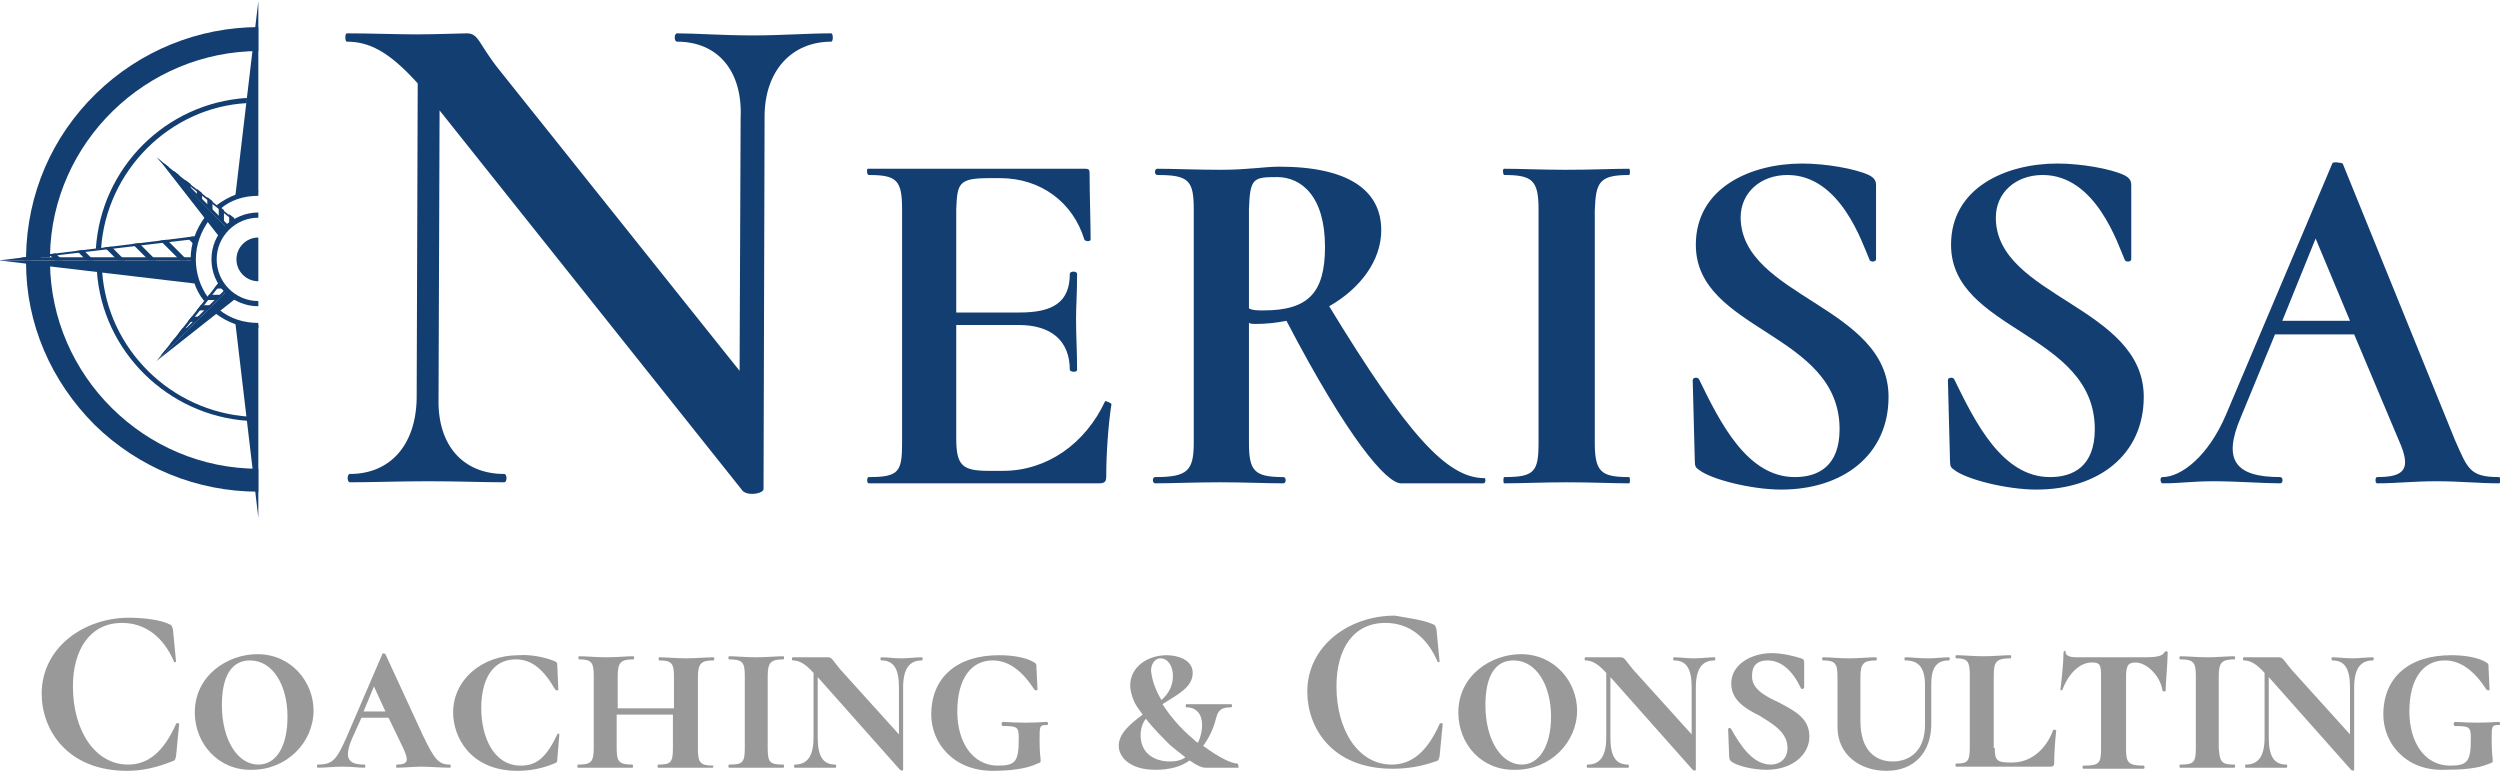 <svg xmlns="http://www.w3.org/2000/svg" xmlns:xlink="http://www.w3.org/1999/xlink" viewBox="0 0 240 74"><path fill="#133E71" d="M79.8 4c-3.8 0-6.4 2.8-6.4 7.2l-.1 35.7c.1.5-1.7.8-2.1.1l-29-36.4-.1 27.7c-.1 4.5 2.4 7.2 6.3 7.2.3 0 .3.8 0 .8-2.1 0-4.3-.1-7.3-.1-2.7 0-5.3.1-7.5.1-.3 0-.3-.8 0-.8 3.8 0 6.3-2.7 6.4-7.2L40.1 8c-2.8-3.1-4.7-4-6.8-4-.2 0-.2-.8 0-.8 2.1 0 5 .1 6.7.1 1.7 0 4.4-.1 4.8-.1 1.2 0 1.1 1 3.2 3.6l23 28.8.1-24.3C71.3 6.8 68.9 4 65 4c-.3 0-.3-.8 0-.8 1.8 0 4.3.2 7.3.2 2.7 0 5.3-.2 7.5-.2.2 0 .2.8 0 .8zM106.7 38.8c-.3 1.9-.5 4.7-.5 6.9 0 .5-.1.7-.7.7H83.4c-.2 0-.2-.6 0-.6 2.9 0 3.2-.5 3.2-3.3V20.1c0-2.8-.5-3.3-3.2-3.3-.2 0-.2-.6-.1-.6h20.9c.3 0 .4.1.4.4 0 1.9.1 4.9.1 6.4 0 .2-.5.2-.6 0-1.1-3.6-4.2-5.9-8.1-5.9h-1c-3 0-3.1.5-3.2 3V30h6.1c3.2 0 4.8-1 4.8-3.7 0-.3.7-.3.7 0 0 2.1-.1 3-.1 4.3 0 1.6.1 3.1.1 4.9 0 .3-.7.2-.7 0 0-2.8-1.8-4.3-4.9-4.3h-6v10.9c0 2.6.6 3.1 3.1 3.1h1.4c4.2 0 7.9-2.6 9.8-6.7.1 0 .6.2.6.3zM142.4 46.4h-7.9c-1.4 0-5.1-4.3-11-15.6-1 .2-2 .3-3 .3-.2 0-.4 0-.6-.1v11.5c0 2.7.5 3.3 3.3 3.3.3 0 .3.6 0 .6-1.7 0-3.7-.1-6.1-.1-2.3 0-4.6.1-6.2.1-.3 0-.3-.6 0-.6 3.1 0 3.7-.6 3.7-3.3V20.1c0-2.8-.5-3.3-3.5-3.3-.3 0-.3-.6 0-.6 1.6 0 3.8.1 6.1.1 2.6 0 4.2-.3 5.6-.3 6.7 0 9.8 2.3 9.8 6.1 0 2.9-2 5.6-5 7.3 7.5 12.3 11.3 16.5 14.9 16.5.1-.1.2.5-.1.5zm-21.1-16.6c4.3 0 5.9-1.7 5.9-6.1 0-4.9-2.3-6.7-4.6-6.7s-2.6.1-2.7 3.1v9.5c.3.2.9.2 1.4.2zM144.4 45.8c2.9 0 3.3-.5 3.3-3.3V20.1c0-2.8-.6-3.3-3.3-3.3-.1 0-.2-.6 0-.6 1.6 0 3.6.1 5.9.1 2.5 0 4.5-.1 6.1-.1.1 0 .1.6 0 .6-2.9 0-3.2.7-3.3 3.4v22.3c0 2.8.6 3.3 3.3 3.3.1 0 .1.6 0 .6-1.6 0-3.6-.1-6-.1-2.3 0-4.3.1-6 .1-.1 0-.1-.6 0-.6zM181.3 38.1c0 5.6-4.4 8.9-10.3 8.9-2.9 0-6.8-1-7.9-1.9-.3-.2-.4-.3-.4-.9l-.2-7.7c0-.3.5-.3.6-.1 2 4.1 4.6 9.4 9.2 9.4 2.2 0 4.3-1 4.3-4.6 0-9.3-13.8-9.4-13.8-17.7 0-5.5 5.3-7.8 10.2-7.8 2.3 0 5.1.5 6.4 1.1.6.3.7.6.7 1v7.1c0 .2-.4.3-.6.1-.7-1.6-2.8-8.2-7.9-8.2-2.6 0-4.5 1.7-4.5 4.1.1 7.6 14.2 8.5 14.2 17.2zM205.8 38.1c0 5.6-4.4 8.9-10.3 8.9-2.9 0-6.8-1-7.9-1.9-.3-.2-.4-.3-.4-.9l-.2-7.7c0-.3.5-.3.6-.1 2 4.1 4.6 9.4 9.2 9.4 2.2 0 4.3-1 4.3-4.6 0-9.3-13.8-9.4-13.8-17.7 0-5.5 5.3-7.8 10.2-7.8 2.3 0 5.1.5 6.4 1.1.6.3.7.6.7 1v7.1c0 .2-.4.3-.6.1-.7-1.6-2.8-8.2-7.9-8.2-2.6 0-4.5 1.7-4.5 4.1 0 7.6 14.2 8.5 14.2 17.2zM239.9 46.4c-1.9 0-3.7-.2-6-.2-2.2 0-3.8.2-5.7.2-.2 0-.2-.6 0-.6 2.7 0 3.3-.8 2.1-3.5L226 32.1h-7.6l-3.3 8c-1.7 4-.6 5.7 3.8 5.7.3 0 .3.6 0 .6-1.6 0-4.2-.2-6.4-.2-2.1 0-3.1.2-4.9.2-.2 0-.3-.6 0-.6 1.8 0 4.4-2 6.1-6l10.2-24.1c0-.2.8-.1 1 0l10.8 26.6c1.2 2.7 1.4 3.5 4.2 3.5.2 0 .2.6 0 .6zm-14.3-15.6l-3.3-7.9-3.2 7.9h6.5z"/><path fill="#999" d="M16.2 59.9c.3.1.3.2.4.5l.3 3.1c0 .1-.2.1-.2 0-1-2.3-2.7-3.7-5-3.7-3 0-4.7 2.5-4.7 6.1 0 4.2 2.1 7.5 5.3 7.5 1.9 0 3.4-1.2 4.6-3.9 0-.1.3-.1.3 0l-.3 3.1c-.1.4-.1.4-.4.5-1.5.6-2.9.9-4.3.9C6.4 74 4 70 4 66.6c0-4.4 4-7.3 8.4-7.3 1.3 0 3 .2 3.8.6zM18.7 68.4c0-3.6 3.2-5.6 6-5.6 3.3 0 5.4 2.7 5.4 5.4 0 3.1-2.6 5.7-5.9 5.7-3.2.1-5.5-2.5-5.5-5.5zm8.9.4c0-3-1.4-5.4-3.6-5.4-1.7 0-2.7 1.4-2.7 4.3 0 3.3 1.5 5.7 3.5 5.7 1.7 0 2.8-1.7 2.8-4.6zM43.2 73.7c-.9 0-1.9-.1-2.8-.1-.7 0-1.6.1-2.3.1-.1 0-.1-.3 0-.3 1.2 0 1.1-.5.6-1.6l-1.4-2.9h-2.6l-.9 2c-.8 1.9-.4 2.5 1.2 2.5.1 0 .1.3 0 .3-.7 0-1.1-.1-2.1-.1-1.1 0-1.5.1-2.4.1-.1 0-.1-.3 0-.3 1.4 0 1.8-.4 2.8-2.7l3.4-7.9c0-.1.2-.1.3 0l3.6 7.8c1.1 2.3 1.5 2.8 2.6 2.8.1 0 .1.3 0 .3zM37 68.3l-1.1-2.4-1 2.4H37zM53.3 63.5c.2.1.2.2.2.4l.1 2.3c0 .1-.2.1-.3 0-1.1-1.9-2.2-2.9-3.8-2.9-2.2 0-3.3 1.9-3.3 4.7 0 2.6 1.1 5.5 3.8 5.5 1.6 0 2.5-.9 3.5-3 0-.1.2-.1.2 0l-.2 2.4c0 .2 0 .3-.3.4-1.2.5-2.4.7-3.5.7-4.6 0-6.2-3.3-6.2-5.6 0-3.1 2.7-5.5 6.3-5.5 1.1-.1 2.6.2 3.5.6zM68.4 73.7h-5.2c-.1 0-.1-.3 0-.3 1.2 0 1.4-.2 1.4-1.6v-3.2h-5.4v3.2c0 1.3.2 1.6 1.5 1.6.1 0 .1.3 0 .3h-5.2c-.1 0-.1-.3 0-.3 1.2 0 1.5-.2 1.5-1.6v-6.9c0-1.3-.2-1.6-1.4-1.6-.1 0-.1-.3 0-.3.7 0 1.6.1 2.6.1s1.9-.1 2.6-.1c.1 0 .1.3 0 .3-1.2 0-1.5.3-1.5 1.6V68h5.4v-3c0-1.3-.2-1.6-1.4-1.6-.1 0-.1-.3 0-.3.7 0 1.6.1 2.6.1.9 0 1.9-.1 2.6-.1.1 0 .1.3 0 .3-1.2 0-1.5.3-1.5 1.6v6.9c0 1.3.2 1.6 1.5 1.6 0-.1 0 .2-.1.2zM75.2 73.4c.1 0 .1.3 0 .3H70c-.1 0-.1-.3 0-.3 1.3 0 1.5-.2 1.5-1.6v-6.9c0-1.3-.2-1.6-1.5-1.6-.1 0-.1-.3 0-.3.7 0 1.6.1 2.6.1s1.9-.1 2.6-.1c.1 0 .1.3 0 .3-1.2 0-1.5.3-1.5 1.6v6.9c0 1.4.2 1.6 1.5 1.6zM88.5 63.4c-1.2 0-1.8.8-1.8 2.6v7.9c0 .1-.2.1-.3 0L78.5 65v5.8c0 1.8.5 2.6 1.7 2.6.1 0 .1.3 0 .3h-3.9c-.1 0-.1-.3 0-.3 1.2 0 1.8-.8 1.8-2.6v-6.2c-.8-.9-1.4-1.2-2-1.2-.1 0-.1-.3 0-.3H79.5c.4 0 .5.4 1.2 1.2l5.6 6.2V66c0-1.8-.5-2.6-1.7-2.6-.1 0-.1-.3 0-.3.6 0 1.2.1 1.9.1s1.4-.1 2-.1c.1 0 .1.3 0 .3zM89.4 68.6c0-3.6 2.5-5.7 6.5-5.7 1.3 0 2.6.2 3.4.7.2.1.2.2.2.5l.1 2.1c0 .1-.2.1-.3 0-1.1-1.7-2.4-2.8-4-2.8-2.1 0-3.4 1.8-3.4 4.9 0 3 1.5 5.2 3.9 5.2 1.7 0 2-.4 2-2.6 0-1.1-.1-1.2-1.5-1.2-.2 0-.2-.4 0-.4 1.6.1 2.7.1 4.2 0 .1 0 .2.3 0 .3-.7 0-.7.1-.7 1.4 0 1.5.1 1.6.1 2 0 .2 0 .2-.3.3-1 .5-2.6.7-4.3.7-3.8 0-5.9-2.7-5.9-5.4zM118.9 73.7h-3.2c-.3 0-.8-.2-1.5-.7-.8.6-1.9.9-3.3.9-2.4 0-3.5-1.2-3.5-2.3 0-1.2 1.1-2.1 2.3-3-.3-.4-.6-.8-.8-1.2-.3-.7-.4-1.2-.4-1.6 0-1.8 1.7-2.9 3.5-2.9 1 0 2.5.4 2.5 1.7 0 1.4-1.5 2.1-2.9 3 .7 1.1 1.7 2.3 2.9 3.3.2.2.3.3.5.4.3-.6.4-1.2.4-1.7 0-1.1-.6-1.7-1.5-1.7-.1 0-.1-.3 0-.3h4.3c.1 0 .1.3 0 .3-1.2 0-1.3.5-1.5 1.2-.2.8-.6 1.7-1.2 2.5 1.5 1.1 2.7 1.7 3.3 1.7.1.1.1.4.1.4zm-5.1-1c-.4-.3-.9-.7-1.5-1.2-.7-.7-1.6-1.6-2.3-2.5-.3.4-.5.9-.5 1.6 0 1.7 1.3 2.5 2.8 2.5.6 0 1.1-.1 1.5-.4zm-2.3-5.5c.7-.6 1.1-1.4 1.1-2.3 0-1-.5-1.7-1.2-1.7-.5 0-.9.5-.9 1.2.1.9.4 1.8 1 2.8zM137.5 59.9c.3.1.3.2.4.5l.3 3.1c0 .1-.2.1-.2 0-1-2.3-2.7-3.7-5-3.7-3.1 0-4.7 2.5-4.7 6.1 0 4.2 2.1 7.5 5.3 7.5 1.9 0 3.4-1.2 4.6-3.9 0-.1.3-.1.3 0l-.3 3.1c-.1.4-.1.4-.4.5-1.4.5-2.8.7-4.1.7-5.9 0-8.2-4-8.2-7.4 0-4.4 4-7.3 8.4-7.3 1.1.2 2.7.4 3.6.8zM140 68.4c0-3.6 3.2-5.6 6-5.6 3.3 0 5.4 2.7 5.4 5.4 0 3.1-2.6 5.7-5.9 5.7-3.3.1-5.5-2.5-5.5-5.5zm8.9.4c0-3-1.4-5.4-3.6-5.4-1.7 0-2.7 1.4-2.7 4.3 0 3.3 1.5 5.7 3.5 5.7 1.6 0 2.8-1.7 2.8-4.6zM164.6 63.4c-1.2 0-1.8.8-1.8 2.6v7.9c0 .1-.2.1-.3 0l-7.9-8.9v5.8c0 1.8.5 2.6 1.7 2.6.1 0 .1.3 0 .3h-3.9c-.1 0-.1-.3 0-.3 1.2 0 1.8-.8 1.8-2.6v-6.2c-.8-.9-1.4-1.2-2-1.2-.1 0-.1-.3 0-.3H155.6c.4 0 .5.4 1.2 1.2l5.6 6.2V66c0-1.8-.5-2.6-1.7-2.6-.1 0-.1-.3 0-.3.6 0 1.2.1 1.9.1s1.4-.1 2-.1c.1 0 .1.3 0 .3zM170.7 67.4c1.5.8 3 1.5 3 3.3 0 1.8-1.7 3.2-4.1 3.2-1.4 0-2.9-.4-3.4-.8-.1-.1-.2-.2-.2-.5l-.1-2.6c0-.1.2-.2.3 0 .8 1.4 2 3.4 3.8 3.4.8 0 1.6-.5 1.6-1.6 0-1.5-1.4-2.3-2.7-3.1-1.4-.7-2.7-1.5-2.7-3.1 0-1.8 1.9-2.9 3.9-2.9 1 0 2.2.3 2.8.5.3.1.3.2.3.5V66c0 .1-.2.2-.3.1-.2-.4-1.2-2.7-3.2-2.7-1.1 0-1.5.6-1.5 1.4-.1 1.3 1.2 2 2.5 2.6zM182.9 63.4c-.1 0-.1-.3 0-.3.7 0 1.3.1 2.2.1.7 0 1.4-.1 2-.1.1 0 .1.3 0 .3-1.2 0-1.7.7-1.7 2.3v3.8c0 2.8-1.7 4.5-4.3 4.5-2.5 0-4.7-1.5-4.7-4.2V65c0-1.3-.2-1.6-1.4-1.6-.1 0-.1-.3 0-.3.7 0 1.6.1 2.5.1 1 0 1.9-.1 2.6-.1.1 0 .1.3 0 .3-1.2 0-1.5.3-1.5 1.6v4.2c0 2.8 1.4 3.9 3.1 3.9 1.8 0 3.1-1.2 3.1-3.5v-3.8c0-1.7-.6-2.4-1.9-2.4zM191.5 71.8c0 1.2.2 1.4 1.5 1.4h.2c1.7 0 3.2-1.2 3.9-3.1 0-.1.3 0 .3 0-.1.9-.2 2.2-.2 3.2 0 .2-.1.3-.4.3h-9c-.1 0-.1-.3 0-.3 1.1 0 1.3-.2 1.3-1.6v-6.9c0-1.3-.2-1.6-1.3-1.6-.1 0-.1-.3 0-.3.7 0 1.6.1 2.6.1s1.9-.1 2.6-.1c.1 0 .1.3 0 .3-1.3 0-1.6.3-1.6 1.6v7zM198 66.2c0 .1-.2.1-.2 0 .1-.7.3-2.7.3-3.6 0-.1.2-.2.2 0 0 .5.8.5 1.2.5h6.4c1.1 0 1.7-.1 1.9-.5 0-.1.3-.1.3 0 0 .9-.2 3.1-.2 3.7 0 .1-.3.1-.3 0-.2-1.4-1.5-2.7-2.6-2.7-.7 0-.9.3-.9 1.4v6.9c0 1.3.2 1.6 1.7 1.6.1 0 .1.3 0 .3H200c-.1 0-.1-.3 0-.3 1.5 0 1.7-.2 1.7-1.6v-7c0-1.1-.1-1.3-.9-1.3-1.1 0-2.2 1-2.8 2.6zM214.5 73.4c.1 0 .1.3 0 .3h-5.2c-.1 0-.1-.3 0-.3 1.3 0 1.5-.2 1.5-1.6v-6.9c0-1.3-.2-1.6-1.5-1.6-.1 0-.1-.3 0-.3.7 0 1.6.1 2.6.1s1.9-.1 2.6-.1c.1 0 .1.3 0 .3-1.2 0-1.5.3-1.5 1.6v6.9c.1 1.4.3 1.6 1.5 1.6zM227.8 63.4c-1.2 0-1.8.8-1.8 2.6v7.9c0 .1-.2.1-.3 0l-7.9-8.9v5.8c0 1.8.5 2.6 1.7 2.6.1 0 .1.3 0 .3h-3.9c-.1 0-.1-.3 0-.3 1.2 0 1.8-.8 1.8-2.6v-6.2c-.8-.9-1.4-1.2-2-1.2-.1 0-.1-.3 0-.3H218.8c.4 0 .5.4 1.2 1.2l5.6 6.2V66c0-1.8-.5-2.6-1.7-2.6-.1 0-.1-.3 0-.3.6 0 1.2.1 1.9.1s1.4-.1 2-.1c.1 0 .1.3 0 .3zM228.8 68.6c0-3.6 2.5-5.7 6.5-5.7 1.3 0 2.6.2 3.4.7.2.1.2.2.2.5l.1 2.1c0 .1-.2.1-.3 0-1.1-1.7-2.4-2.8-4-2.8-2.1 0-3.4 1.8-3.4 4.9 0 3 1.5 5.2 3.9 5.2 1.7 0 2-.4 2-2.6 0-1.1-.1-1.2-1.5-1.2-.2 0-.2-.4 0-.4 1.6.1 2.7.1 4.2 0 .1 0 .2.3 0 .3-.7 0-.7.1-.7 1.4 0 1.5.1 1.6.1 2 0 .2 0 .2-.3.3-1.1.5-2.7.6-4.4.6-3.7.1-5.8-2.6-5.8-5.3z"/><defs><path id="a" d="M0 0h24.8v49.8H0z"/></defs><clipPath id="b"><use xlink:href="#a" overflow="visible"/></clipPath><g clip-path="url(#b)"><defs><path id="c" d="M18.5-.5L18 31.2h11.6L31.2-.7l-12.7.2zm6.3 31.7c-3.5 0-6.4-2.8-6.4-6.4s2.8-6.4 6.4-6.4 6.4 2.8 6.4 6.4-2.8 6.4-6.4 6.4z"/></defs><clipPath id="d"><use xlink:href="#c" overflow="visible"/></clipPath><g clip-path="url(#d)"><path fill="#133E71" d="M24.8.1v19l-2.3.5z"/></g><g clip-path="url(#d)"><path d="M25.3 7.8L26.6 19l-1.3-.3V7.8M24.8.1v19l2.3.5L24.8.1z"/></g><g clip-path="url(#d)"><defs><path id="e" d="M24.8.1v19l2.4.5z"/></defs><clipPath id="f"><use xlink:href="#e" overflow="visible"/></clipPath><g clip-path="url(#f)"><path d="M10.975 16.195l19.94-19.94.353.353-19.94 19.94z"/></g><g clip-path="url(#f)"><path d="M12.475 17.693l19.94-19.94.354.353-19.94 19.94z"/></g><g clip-path="url(#f)"><path d="M13.976 19.19L33.916-.75l.354.354-19.94 19.94z"/></g><g clip-path="url(#f)"><path d="M16.978 22.187l19.94-19.94.353.353-19.94 19.94z"/></g><g clip-path="url(#f)"><path d="M15.477 20.689L35.417.749l.354.353-19.94 19.94z"/></g><g clip-path="url(#f)"><path d="M18.478 23.685l19.94-19.94.354.353-19.94 19.94z"/></g><g clip-path="url(#f)"><path d="M19.98 25.183l19.94-19.94.353.353-19.94 19.94z"/></g></g></g><g clip-path="url(#b)"><circle fill="none" cx="24.8" cy="24.9" r="6.4"/></g><g clip-path="url(#b)"><defs><path id="g" d="M17.5 17.2v32.5h14.6V17.2H17.5zm7.3 14c-3.5 0-6.4-2.8-6.4-6.4s2.8-6.4 6.4-6.4 6.4 2.8 6.4 6.4-2.8 6.4-6.4 6.4z"/></defs><clipPath id="h"><use xlink:href="#g" overflow="visible"/></clipPath><g clip-path="url(#h)"><path fill="#133E71" d="M24.8 49.7v-19l-2.3-.5z"/></g><g clip-path="url(#h)"><path d="M26.6 30.8L25.3 42V31.1l1.3-.3m.6-.6l-2.3.5v19l2.3-19.5z"/></g><g clip-path="url(#h)"><defs><path id="i" d="M24.8 49.7v-19l2.4-.5z"/></defs><clipPath id="j"><use xlink:href="#i" overflow="visible"/></clipPath><g clip-path="url(#j)"><path d="M10.983 33.633l.353-.353 19.94 19.94-.353.353z"/></g><g clip-path="url(#j)"><path d="M12.48 32.133l.354-.354 19.94 19.94-.353.354z"/></g><g clip-path="url(#j)"><path d="M13.979 30.632l.354-.354 19.94 19.94-.354.354z"/></g><g clip-path="url(#j)"><path d="M16.975 27.63l.354-.354 19.94 19.94-.354.354z"/></g><g clip-path="url(#j)"><path d="M15.477 29.13l.354-.353 19.94 19.94-.354.354z"/></g><g clip-path="url(#j)"><path d="M18.473 26.13l.354-.354 19.94 19.94-.354.354z"/></g><g clip-path="url(#j)"><path d="M19.971 24.629l.354-.354 19.94 19.94-.354.354z"/></g></g></g><g clip-path="url(#b)"><defs><path id="k" d="M32.5 17.6H-.1v14.6h32.5V17.6zM18.4 25c0-3.5 2.8-6.4 6.4-6.4s6.4 2.8 6.4 6.4-2.8 6.4-6.4 6.4-6.4-2.9-6.4-6.4z"/></defs><clipPath id="l"><use xlink:href="#k" overflow="visible"/></clipPath><g clip-path="url(#l)"><path fill="#133E71" d="M-.1 25h19l.5 2.3z"/></g><g clip-path="url(#l)"><path fill="#133E71" d="M19.1 22.9l-.4 1.8H3.8l15.3-1.8m.3-.3L-.1 25h19l.5-2.4z"/></g><g clip-path="url(#l)"><defs><path id="m" d="M-.1 25h19l.5-2.4z"/></defs><clipPath id="n"><use xlink:href="#m" overflow="visible"/></clipPath><g clip-path="url(#n)"><path fill="#133E71" d="M-3.929 18.77l.354-.353 19.94 19.94-.353.354z"/></g><g clip-path="url(#n)"><path fill="#133E71" d="M-2.43 17.27l.353-.354 19.94 19.94-.353.354z"/></g><g clip-path="url(#n)"><path fill="#133E71" d="M-.932 15.769l.353-.354 19.94 19.94-.353.354z"/></g><g clip-path="url(#n)"><path fill="#133E71" d="M2.064 12.767l.353-.353 19.94 19.94-.353.354z"/></g><g clip-path="url(#n)"><path fill="#133E71" d="M.566 14.268l.353-.353 19.94 19.94-.353.353z"/></g><g clip-path="url(#n)"><path fill="#133E71" d="M3.562 11.267l.353-.354 19.94 19.94-.353.354z"/></g><g clip-path="url(#n)"><path fill="#133E71" d="M4.99 9.836l.353-.353 19.94 19.94-.354.354z"/></g></g></g><g clip-path="url(#b)"><path fill="#133E71" d="M15.1 15.1l6.7 6.8-.7.9z"/></g><g clip-path="url(#b)"><path fill="#133E71" d="M17.9 17.6l4.4 3.5-.5.4-3.9-3.9M15 15.1l6.8 6.8.9-.7-7.7-6.1z"/></g><g clip-path="url(#b)"><defs><path id="o" d="M15 15.1l6.8 6.7.9-.7z"/></defs><clipPath id="p"><use xlink:href="#o" overflow="visible"/></clipPath><g clip-path="url(#p)"><path fill="#133E71" d="M15.7 11.5h.5v14.1h-.5z"/></g><g clip-path="url(#p)"><path fill="#133E71" d="M16.7 11.5h.5v14.1h-.5z"/></g><g clip-path="url(#p)"><path fill="#133E71" d="M17.8 11.5h.5v14.1h-.5z"/></g><g clip-path="url(#p)"><path fill="#133E71" d="M19.9 11.5h.5v14.1h-.5z"/></g><g clip-path="url(#p)"><path fill="#133E71" d="M18.9 11.5h.5v14.1h-.5z"/></g><g clip-path="url(#p)"><path fill="#133E71" d="M21 11.5h.5v14.1H21z"/></g><g clip-path="url(#p)"><path fill="#133E71" d="M22 11.5h.5v14.1H22z"/></g></g><g clip-path="url(#b)"><path fill="#133E71" d="M15.1 34.6l6.7-6.7.9.7z"/></g><g clip-path="url(#b)"><path fill="#133E71" d="M21.1 27.4l.4.5-3.9 3.9 3.5-4.4m0-.4L15 34.7l6.8-6.8-.7-.9z"/></g><g clip-path="url(#b)"><defs><path id="q" d="M15 34.7l6.8-6.8-.7-.9z"/></defs><clipPath id="r"><use xlink:href="#q" overflow="visible"/></clipPath><g clip-path="url(#r)"><path fill="#133E71" d="M11.5 33.6h14.1v.5H11.5z"/></g><g clip-path="url(#r)"><path fill="#133E71" d="M11.5 32.5h14.1v.5H11.5z"/></g><g clip-path="url(#r)"><path fill="#133E71" d="M11.5 31.5h14.1v.5H11.5z"/></g><g clip-path="url(#r)"><path fill="#133E71" d="M11.5 29.3h14.1v.5H11.5z"/></g><g clip-path="url(#r)"><path fill="#133E71" d="M11.5 30.4h14.1v.5H11.5z"/></g><g clip-path="url(#r)"><path fill="#133E71" d="M11.5 28.3h14.1v.5H11.5z"/></g><g clip-path="url(#r)"><path fill="#133E71" d="M11.5 27.2h14.1v.5H11.5z"/></g></g><g clip-path="url(#b)"><circle fill="#133E71" cx="24.8" cy="24.9" r="2.1"/></g><g clip-path="url(#b)"><path fill="#133E71" d="M24.8 29.4c-2.5 0-4.5-2-4.5-4.5s2-4.5 4.5-4.5 4.5 2 4.5 4.5-2 4.5-4.5 4.5zm0-8.5c-2.2 0-4 1.8-4 4s1.8 4 4 4 4-1.8 4-4-1.8-4-4-4z"/></g><g clip-path="url(#b)"><path fill="#133E71" d="M19.6 28.9c-.9-1.1-1.3-2.5-1.3-4s.5-2.9 1.4-4.1l.4.3c-.8 1.1-1.3 2.4-1.3 3.8 0 1.3.4 2.6 1.2 3.7l-.4.3z"/></g><g clip-path="url(#b)"><path fill="#133E71" d="M24.8 31.5c-1.5 0-2.9-.5-4.1-1.4l.3-.4c1.1.9 2.4 1.3 3.8 1.3 3.4 0 6.1-2.7 6.1-6.1s-2.7-6.1-6.1-6.1c-1.4 0-2.7.4-3.7 1.3l-.3-.4c1.2-.9 2.5-1.4 4-1.4 3.6 0 6.6 3 6.6 6.6s-2.9 6.6-6.6 6.6z"/></g><g clip-path="url(#b)"><path fill="#133E71" d="M9.7 23.9h-.5c.5-7.8 6.7-14 14.5-14.5v.5c-7.4.4-13.5 6.5-14 14z"/></g><g clip-path="url(#b)"><path fill="#133E71" d="M23.8 40.4c-7.7-.5-14-6.7-14.5-14.4h.5c.5 7.5 6.6 13.5 14.1 14l-.1.4z"/></g><g clip-path="url(#b)"><path fill="#133E71" d="M4.8 24.7H2.5v-.1C2.6 18.6 5 13.1 9.2 9S19 2.6 24.9 2.6v2.3C14 4.9 5 13.7 4.8 24.5v.2z"/></g><g clip-path="url(#b)"><path fill="#133E71" d="M24.8 47.2c-5.9 0-11.5-2.3-15.7-6.4-4.2-4.2-6.6-9.7-6.6-15.6h2.3c.1 10.9 9.1 19.8 20 19.8v2.2z"/></g></svg>